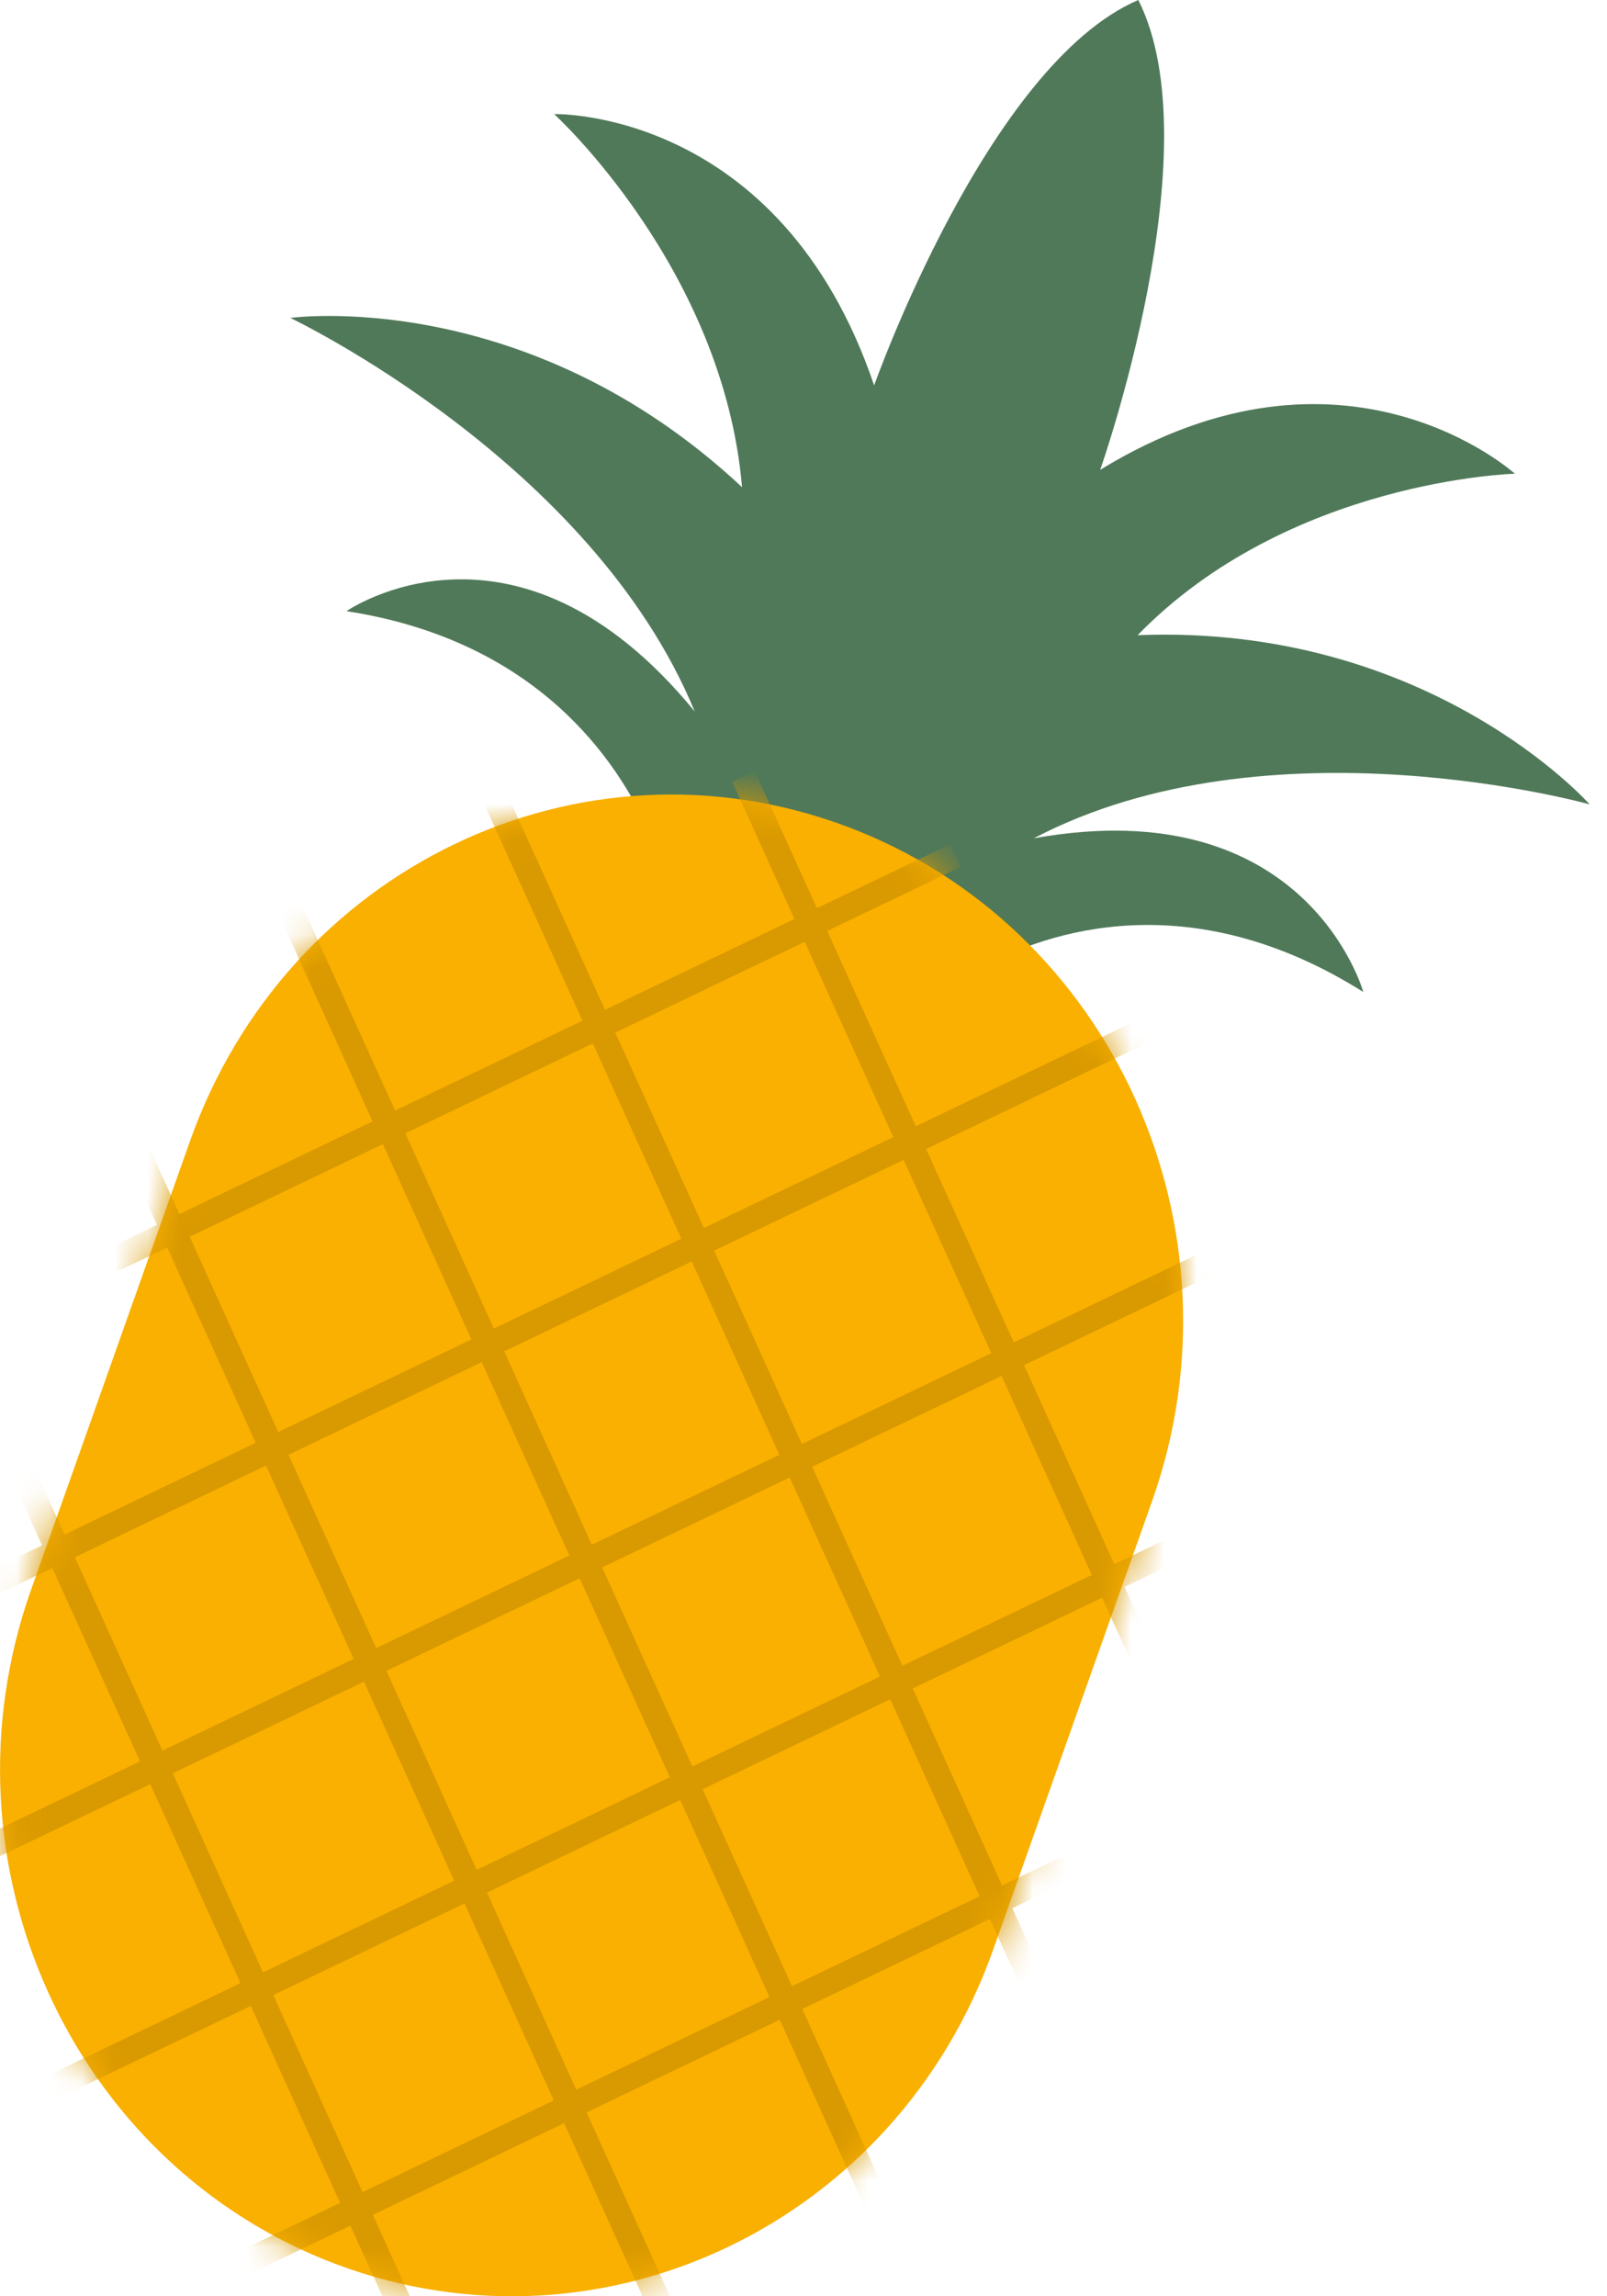 <svg width="49" height="70" viewBox="0 0 49 70" fill="none" xmlns="http://www.w3.org/2000/svg">
<g clip-path="url(#clip0_1787_2981)">
<path d="M29.971 29.465C31.888 28.431 36.249 26.891 41.569 30.24C41.569 30.24 39.857 24.058 31.522 25.555C38.705 21.786 48.472 24.521 48.472 24.521C48.472 24.521 43.594 19.008 34.688 19.363C39.297 14.625 46.19 14.441 46.19 14.441C46.19 14.441 41.02 9.746 33.546 14.323C33.546 14.323 37.003 4.545 34.709 0C30.111 1.971 26.654 11.749 26.654 11.749C23.79 3.295 16.897 3.478 16.897 3.478C16.897 3.478 22.056 8.174 22.626 14.851C16.036 8.691 8.853 9.692 8.853 9.692C8.853 9.692 18.039 14.054 21.183 21.689C15.734 15.034 10.565 18.631 10.565 18.631C16.391 19.525 18.836 23.208 19.783 25.34" fill="#507959"/>
<path d="M10.274 69.031C2.175 65.993 -2.003 56.786 0.948 48.461L5.794 34.784C8.745 26.46 17.694 22.163 25.803 25.189C33.901 28.215 38.08 37.434 35.129 45.758L30.283 59.435C27.332 67.76 18.383 72.057 10.274 69.031Z" fill="#F9B000"/>
<mask id="mask0_1787_2981" style="mask-type:luminance" maskUnits="userSpaceOnUse" x="0" y="24" width="37" height="46">
<path d="M10.274 69.031C2.175 65.993 -2.003 56.786 0.948 48.461L5.794 34.784C8.745 26.46 17.694 22.163 25.803 25.189C33.901 28.215 38.08 37.434 35.129 45.758L30.283 59.435C27.332 67.76 18.383 72.057 10.274 69.031Z" fill="white"/>
</mask>
<g mask="url(#mask0_1787_2981)">
<path d="M22.67 23.67L34.85 50.528" stroke="#D99900" stroke-width="0.76" stroke-miterlimit="10"/>
<path d="M12.794 19.244L31.802 61.147" stroke="#D99900" stroke-width="0.76" stroke-miterlimit="10"/>
<path d="M1.745 29.712L20.742 71.615" stroke="#D99900" stroke-width="0.76" stroke-miterlimit="10"/>
<path d="M-4.771 32.835L14.226 74.738" stroke="#D99900" stroke-width="0.76" stroke-miterlimit="10"/>
<path d="M8.422 26.782L27.419 68.685" stroke="#D99900" stroke-width="0.76" stroke-miterlimit="10"/>
<path d="M29.131 26.083L3.016 38.608" stroke="#D99900" stroke-width="0.76" stroke-miterlimit="10"/>
<path d="M39.458 29.227L-1.293 48.763" stroke="#D99900" stroke-width="0.76" stroke-miterlimit="10"/>
<path d="M41.386 44.552L0.635 64.087" stroke="#D99900" stroke-width="0.76" stroke-miterlimit="10"/>
<path d="M44.423 51.251L3.672 70.786" stroke="#D99900" stroke-width="0.76" stroke-miterlimit="10"/>
<path d="M38.101 37.897L-2.649 57.432" stroke="#D99900" stroke-width="0.76" stroke-miterlimit="10"/>
</g>
</g>
<defs>
<clipPath id="clip0_1787_2981">
<rect width="48.462" height="70" fill="white"/>
</clipPath>
</defs>
</svg>

